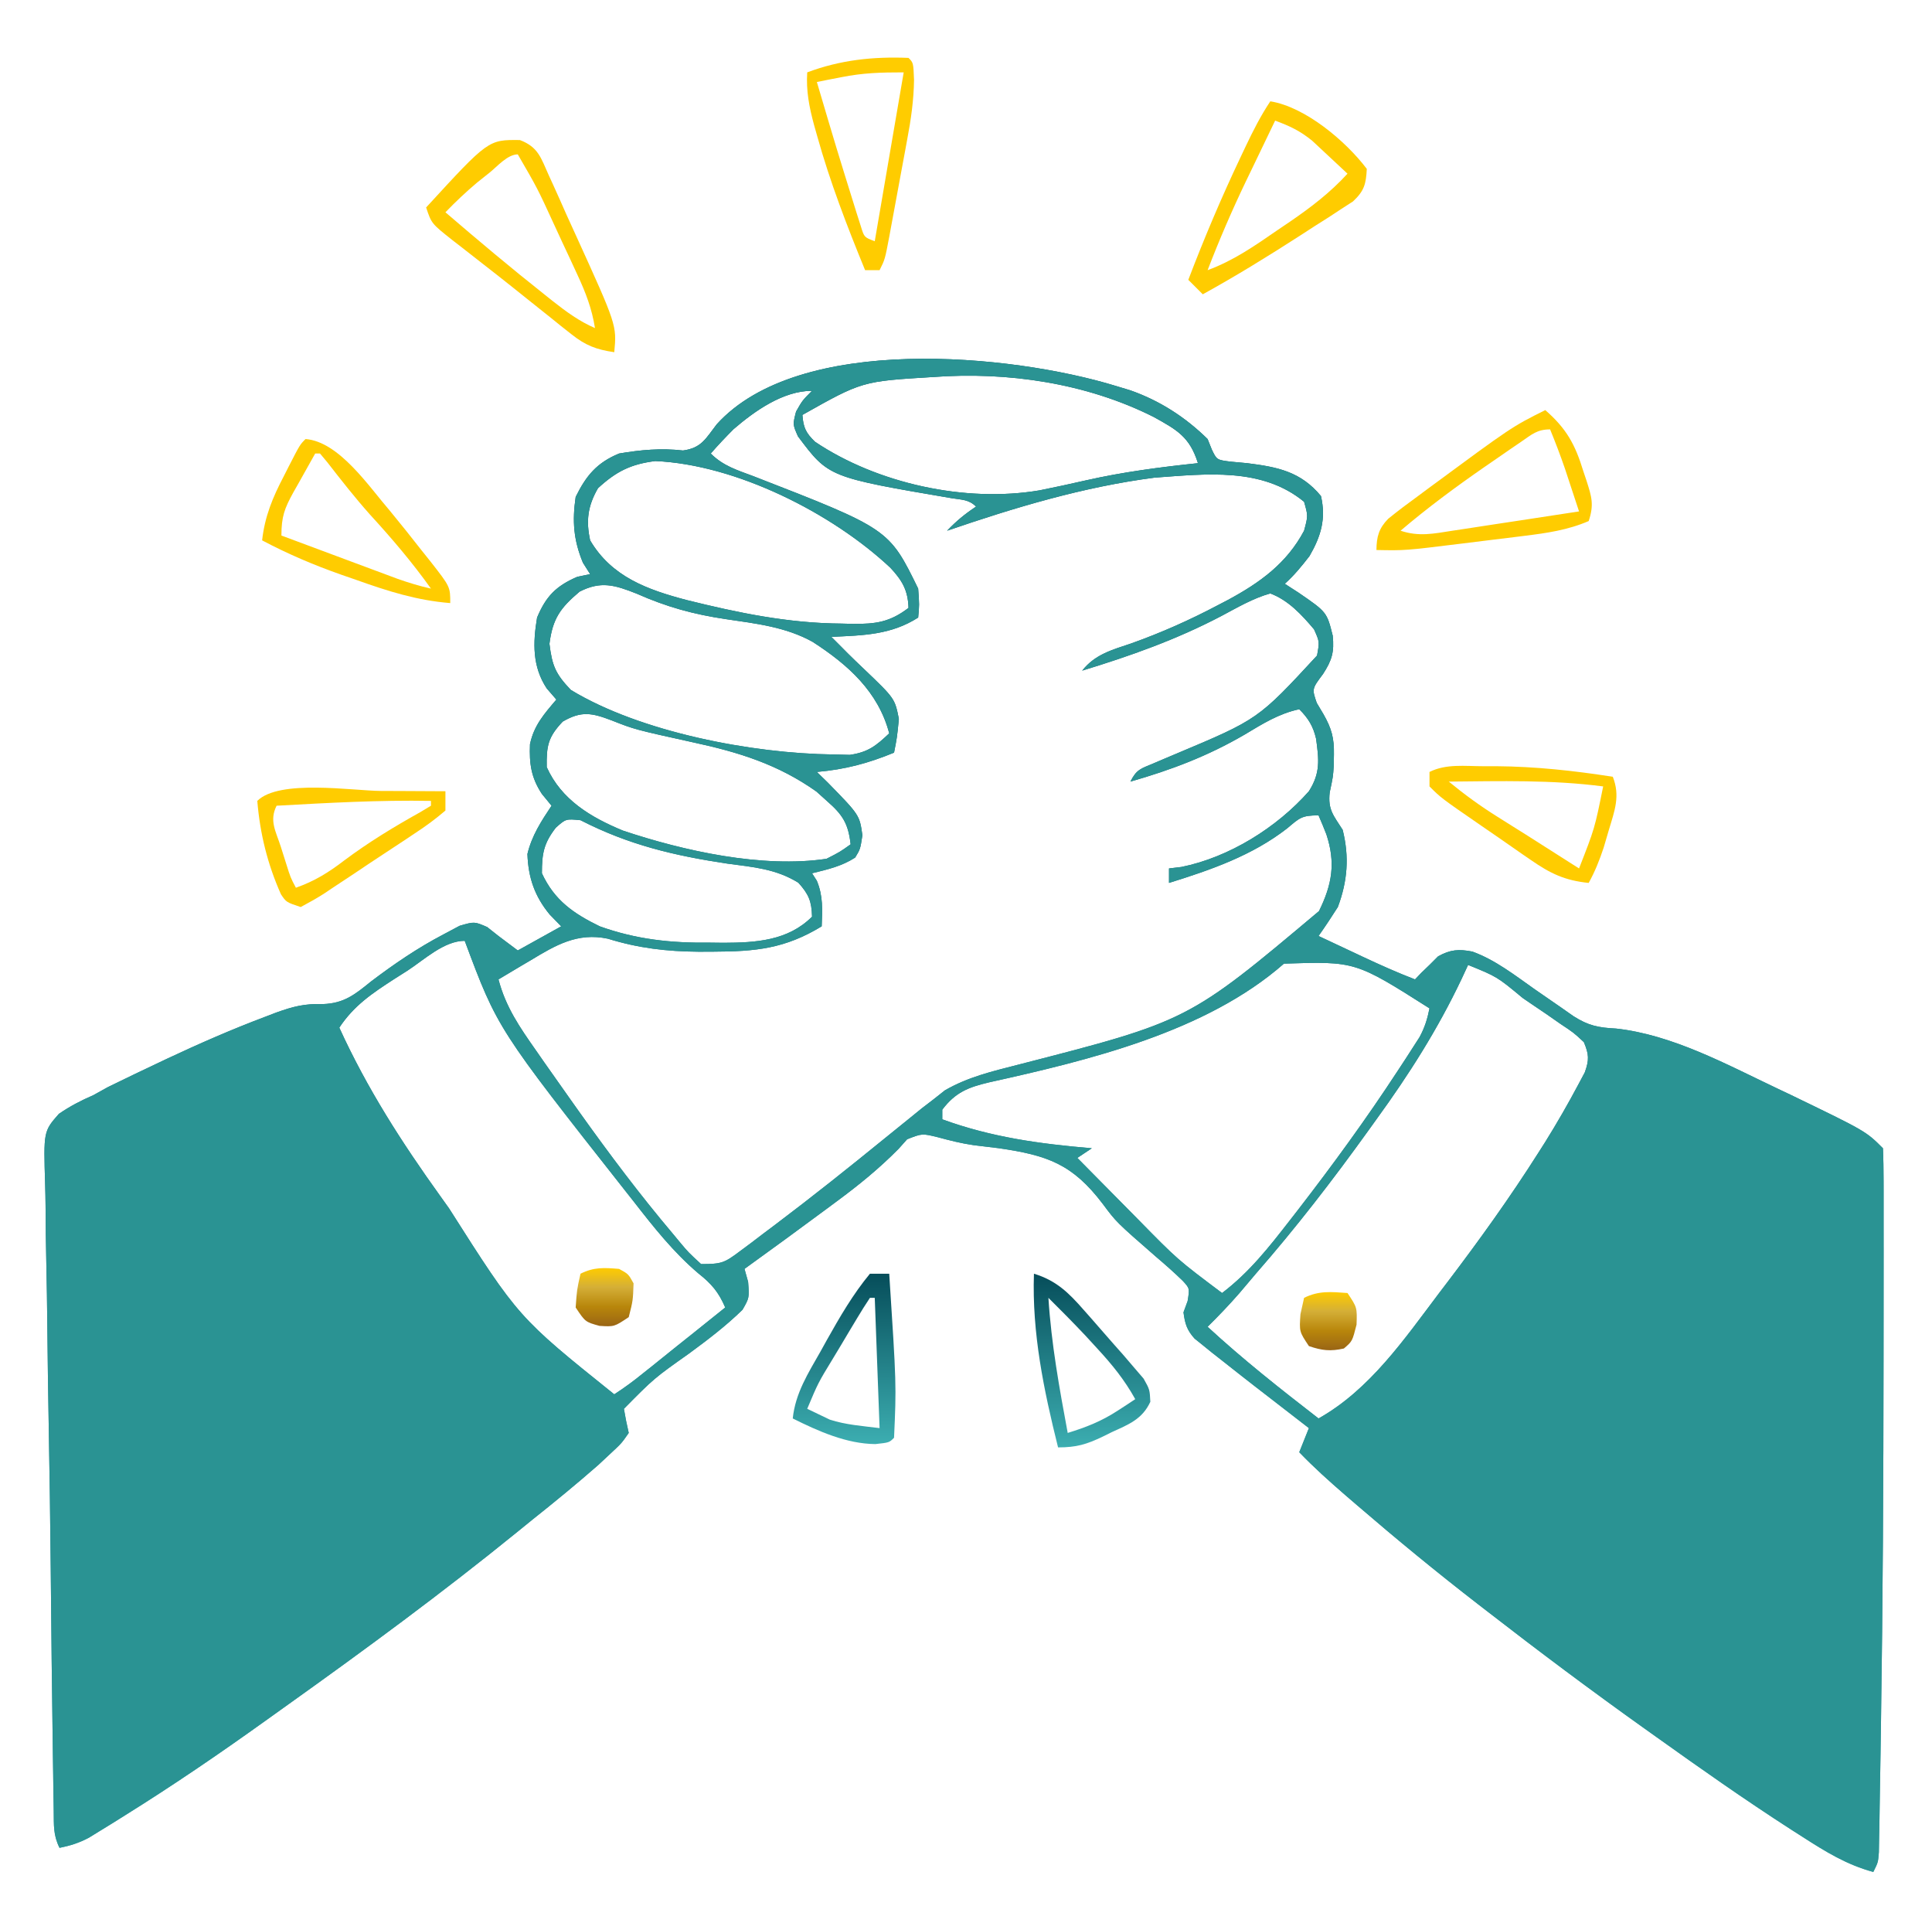 <svg width="790" height="789" viewBox="0 0 790 789" fill="none" xmlns="http://www.w3.org/2000/svg">
<path d="M456.314 157.8C458.267 158.392 460.22 158.985 462.232 159.595C474.271 163.835 484.676 170.538 493.792 179.497C494.354 180.901 494.916 182.304 495.494 183.751C497.541 188.022 497.541 188.022 503.246 188.743C505.455 188.947 507.665 189.15 509.941 189.36C522.343 190.924 531.829 192.749 540.145 202.797C542.276 212.119 540.151 219.2 535.461 227.33C532.26 231.472 529.229 235.182 525.352 238.672C527.182 239.852 529.013 241.032 530.899 242.247C542.544 250.239 542.544 250.239 544.953 259.877C545.638 266.539 544.63 269.941 541.008 275.533C536.443 281.622 536.443 281.622 538.419 287.368C539.314 288.874 540.21 290.379 541.132 291.93C544.46 297.727 545.575 301.769 545.447 308.45C545.408 310.776 545.408 310.776 545.369 313.15C545.077 317.572 545.077 317.572 543.721 323.983C542.918 331.044 545.278 333.367 549.022 339.27C551.783 350.314 551.013 360.229 547.049 370.83C544.507 374.832 541.89 378.789 539.159 382.665C543.883 384.887 548.609 387.106 553.336 389.322C554.665 389.948 555.994 390.573 557.362 391.217C564.372 394.5 571.38 397.638 578.609 400.417C579.446 399.54 580.282 398.663 581.144 397.759C582.301 396.643 583.458 395.527 584.65 394.377C586.332 392.695 586.332 392.695 588.048 390.979C593.094 388.211 596.457 387.948 602.094 389.049C611.43 392.453 619.362 398.679 627.428 404.362C631.113 406.916 634.801 409.464 638.493 412.006C640.11 413.14 641.726 414.274 643.391 415.442C649.451 419.326 653.611 420.145 660.838 420.512C683.774 423.044 705.743 435.041 726.3 444.799C728.174 445.687 730.049 446.575 731.98 447.491C762.954 462.467 762.954 462.467 769.942 469.455C770.139 473.928 770.194 478.408 770.197 482.885C770.2 484.301 770.204 485.717 770.207 487.176C770.216 491.935 770.21 496.695 770.204 501.454C770.206 504.825 770.208 508.195 770.212 511.566C770.217 520.667 770.209 529.767 770.196 538.868C770.188 544.51 770.184 550.152 770.181 555.793C770.148 605.291 769.894 654.783 769.141 704.276C769.079 708.378 769.02 712.481 768.962 716.583C768.853 724.126 768.725 731.668 768.593 739.21C768.56 741.425 768.527 743.64 768.493 745.922C768.454 747.921 768.415 749.919 768.374 751.978C768.328 754.579 768.328 754.579 768.281 757.233C767.969 761.385 767.969 761.385 765.997 765.33C755.095 762.353 746.548 757.084 737.149 751.029C735.518 749.988 733.887 748.946 732.206 747.873C713.503 735.825 695.334 723.031 677.234 710.1C675.7 709.008 674.166 707.917 672.586 706.792C650.769 691.253 629.361 675.23 608.197 658.815C606.966 657.864 605.735 656.913 604.467 655.933C587.574 642.866 571.126 629.353 554.939 615.42C552.548 613.364 552.548 613.364 550.108 611.267C543.598 605.624 537.241 599.943 531.269 593.722C532.571 590.468 533.873 587.213 535.214 583.86C534.211 583.085 533.208 582.311 532.174 581.513C527.555 577.943 522.94 574.367 518.325 570.792C515.958 568.965 515.958 568.965 513.544 567.101C508.911 563.509 504.304 559.886 499.709 556.245C498.331 555.165 496.954 554.085 495.534 552.972C494.29 551.962 493.047 550.952 491.765 549.911C490.675 549.036 489.584 548.16 488.46 547.258C485.301 543.741 484.544 541.177 483.929 536.52C484.489 534.997 485.048 533.474 485.624 531.904C486.462 526.733 486.462 526.733 483.648 523.667C480.079 520.188 476.387 516.938 472.587 513.713C456.476 499.661 456.476 499.661 450.967 492.254C438.562 475.894 428.333 472.328 408.38 469.427C404.977 468.987 401.571 468.575 398.162 468.19C393.137 467.474 388.435 466.278 383.54 464.955C377.067 463.367 377.067 463.367 370.934 465.772C369.777 467.069 368.62 468.365 367.428 469.701C359.496 477.731 351.217 484.469 342.156 491.152C340.799 492.16 339.442 493.168 338.045 494.206C326.896 502.469 315.691 510.657 304.432 518.767C304.92 520.517 305.408 522.266 305.911 524.068C306.404 530.602 306.404 530.602 303.623 535.472C296.841 542.1 289.5 547.67 281.871 553.286C267.442 563.495 267.442 563.495 255.119 575.97C255.667 579.277 256.323 582.569 257.092 585.832C254.164 590.055 254.164 590.055 249.695 594.215C248.042 595.759 246.389 597.302 244.687 598.892C235.866 606.632 226.826 614.035 217.642 621.337C215.449 623.115 213.258 624.895 211.069 626.677C180.789 651.24 149.372 674.364 117.635 697.002C114.549 699.203 111.466 701.409 108.387 703.619C89.599 717.082 70.585 730.05 50.965 742.276C49.209 743.376 47.452 744.476 45.643 745.609C44.002 746.617 42.362 747.625 40.672 748.664C39.228 749.552 37.785 750.44 36.299 751.355C32.3 753.456 28.75 754.584 24.337 755.467C21.73 750.254 22.046 746.257 21.959 740.416C21.9 736.87 21.9 736.87 21.84 733.251C21.807 730.614 21.773 727.977 21.74 725.34C21.698 722.57 21.656 719.8 21.613 717.029C21.232 691.599 20.976 666.166 20.733 640.735C20.545 621.474 20.28 602.218 19.922 582.96C19.669 569.114 19.48 555.267 19.339 541.419C19.251 533.098 19.132 524.78 18.939 516.46C18.759 508.616 18.662 500.774 18.629 492.927C18.603 490.045 18.545 487.163 18.455 484.282C17.797 462.556 17.797 462.556 24.073 455.388C28.639 452.259 33.071 449.951 38.144 447.757C40.107 446.669 42.069 445.581 44.092 444.46C46.693 443.197 46.693 443.197 49.347 441.909C51.325 440.949 53.302 439.988 55.339 438.999C57.395 438.024 59.45 437.05 61.568 436.046C63.717 435.023 65.867 434 68.081 432.946C81.35 426.724 94.697 420.867 108.414 415.704C110.634 414.854 110.634 414.854 112.898 413.986C119.851 411.487 124.552 410.268 132.061 410.503C140.732 410.213 145.21 406.525 151.686 401.28C161.185 394.087 170.71 387.585 181.274 382.048C183.473 380.876 185.673 379.704 187.939 378.496C193.972 376.747 193.972 376.747 199.203 379.005C200.732 380.213 202.26 381.42 203.834 382.665C206.438 384.618 209.042 386.57 211.724 388.582C217.582 385.328 223.441 382.073 229.477 378.72C227.931 377.133 226.385 375.547 224.792 373.912C218.619 366.434 216.006 358.822 215.669 349.132C217.456 341.655 221.284 335.779 225.532 329.407C224.23 327.821 222.928 326.234 221.587 324.599C217.164 317.879 216.399 312.236 216.709 304.273C218.319 296.583 222.465 291.934 227.504 286.012C225.551 283.754 225.551 283.754 223.559 281.451C217.632 272.486 217.892 262.813 219.614 252.48C223.251 243.783 227.371 239.586 236.011 235.837C237.76 235.471 239.509 235.105 241.312 234.727C240.335 233.181 239.359 231.635 238.353 230.043C234.525 220.791 233.948 213.052 235.394 203.167C239.692 194.413 244.101 189.151 253.147 185.415C261.958 183.909 270.389 183.156 279.282 184.182C286.861 183.149 288.542 179.335 293.067 173.48C326.676 136.293 413.455 144.679 456.314 157.8ZM381.468 154.141C352.539 155.881 352.539 155.881 328.102 169.635C328.477 174.81 329.514 176.981 333.249 180.607C358.678 197.683 394.732 205.622 425.098 200.467C431.41 199.215 437.687 197.836 443.961 196.407C459.157 192.967 474.365 190.983 489.847 189.36C486.475 178.589 481.27 175.74 471.724 170.452C444.226 156.626 412.037 151.861 381.468 154.141ZM244.517 199.592C240.342 206.819 239.555 212.879 241.312 220.92C250.086 235.835 264.747 241.112 280.908 245.353C301.98 250.578 322.349 254.801 344.128 254.945C345.677 254.986 347.225 255.027 348.821 255.069C358.086 255.131 363.853 254.368 371.497 248.535C371.277 241.289 368.878 237.282 364.1 232.138C340.255 209.754 301.029 189.946 267.94 188.497C257.901 189.752 251.923 192.771 244.517 199.592ZM299.94 175.468C296.72 178.7 293.612 181.968 290.624 185.415C295.707 190.498 301.41 192.193 308.007 194.661C363.491 216.225 363.491 216.225 375.442 240.645C375.935 247.302 375.935 247.302 375.442 252.48C364.273 259.615 352.951 259.759 339.937 260.37C341.279 261.712 342.622 263.055 344.005 264.438C344.895 265.336 345.785 266.233 346.702 267.158C348.901 269.341 351.134 271.49 353.39 273.615C365.883 285.559 365.883 285.559 367.552 293.902C366.812 301.422 366.812 301.422 365.579 307.71C354.827 312.126 345.594 314.566 334.019 315.6C335.484 317.024 336.948 318.448 338.457 319.915C351.479 333.232 351.479 333.232 352.635 341.489C351.772 347.16 351.772 347.16 349.676 350.612C344.16 354.171 338.378 355.469 332.047 357.022C333.023 358.548 333.023 358.548 334.019 360.104C336.623 366.451 336.253 371.929 335.992 378.72C320.963 387.855 309.046 389.015 291.61 389.075C289.674 389.083 287.738 389.091 285.743 389.099C272.582 388.994 261.136 387.665 248.524 383.767C236.074 381.149 227.195 386.43 216.902 392.651C215.638 393.394 214.375 394.138 213.073 394.904C209.983 396.726 206.907 398.569 203.834 400.417C206.773 411.687 212.524 419.993 219.121 429.388C220.255 431.02 221.389 432.652 222.558 434.333C226.155 439.483 229.782 444.61 233.422 449.73C234.575 451.355 235.728 452.98 236.916 454.654C249.065 471.684 261.581 488.364 275.091 504.343C276.141 505.61 277.191 506.877 278.273 508.182C281.534 512.055 281.534 512.055 286.679 516.795C295.066 516.795 296.188 516.323 302.498 511.586C304.769 509.899 304.769 509.899 307.087 508.178C309.495 506.341 309.495 506.341 311.952 504.467C313.615 503.219 315.277 501.972 316.99 500.686C332.123 489.273 346.937 477.476 361.634 465.51C365.288 462.546 368.944 459.587 372.606 456.634C374.033 455.474 375.459 454.315 376.929 453.12C378.391 452.001 379.853 450.883 381.359 449.73C383.017 448.42 384.675 447.111 386.383 445.762C395.88 440.293 405.682 438.011 416.248 435.306C485.913 417.41 485.913 417.41 539.344 372.486C544.713 361.586 546.205 352.77 542.364 341.119C541.34 338.513 540.287 335.916 539.159 333.352C532.242 333.352 531.438 334.363 526.338 338.653C512.023 349.79 495.17 355.623 478.012 360.967C478.012 359.015 478.012 357.062 478.012 355.05C480.525 354.749 480.525 354.749 483.089 354.441C502.601 350.503 522.099 338.352 535.214 323.49C539.979 316.007 539.309 310.571 538.157 302.047C536.972 296.918 534.985 293.673 531.269 289.957C522.851 291.753 516.266 295.941 508.955 300.313C493.913 309.088 478.962 314.761 462.232 319.545C464.713 314.581 466.428 314.287 471.47 312.179C472.965 311.54 474.461 310.902 476.002 310.244C477.601 309.571 479.2 308.897 480.847 308.203C514.449 294.084 514.449 294.084 538.543 268.013C539.583 262.343 539.583 262.343 537.31 257.288C532.268 251.33 526.855 245.419 519.434 242.617C512.243 244.628 505.869 248.444 499.281 251.921C480.977 261.518 462.24 268.148 442.507 274.177C447.769 267.512 454.728 265.692 462.478 263.082C474.796 258.696 486.422 253.533 497.983 247.425C500.047 246.349 500.047 246.349 502.153 245.251C515.148 238.24 526.153 230.334 533.242 216.975C534.887 210.886 534.887 210.886 533.242 205.14C515.997 190.961 493.233 193.764 472.094 195.277C443.048 199.037 414.904 207.494 387.277 216.975C391.089 212.981 394.44 210.227 399.112 207.112C396.196 204.197 393.337 204.348 389.288 203.707C338.817 195.111 338.817 195.111 326.299 178.403C324.157 173.58 324.157 173.58 325.513 168.279C328.102 163.717 328.102 163.717 332.047 159.772C320.246 159.772 308.695 167.944 299.94 175.468ZM236.997 241.878C229.117 248.531 225.98 252.903 224.669 263.205C225.768 272.156 227.139 275.499 233.422 282.067C261.881 299.377 307.704 308.072 340.676 308.45C344.056 308.533 344.056 308.533 347.503 308.619C354.959 307.533 358.207 304.936 363.607 299.82C359.15 282.802 346.732 271.723 332.301 262.419C321.28 256.283 309.087 254.941 296.766 253.116C283.599 251.163 272.567 248.134 260.359 242.717C251.416 239.18 245.741 237.42 236.997 241.878ZM230.093 295.012C224.095 301.335 223.41 304.964 223.559 313.627C229.565 327.005 241.599 334.157 254.742 339.586C279.569 347.904 311.781 355.021 337.964 351.105C343.469 348.298 343.469 348.298 347.827 345.187C346.861 336.634 344.534 333.054 338.087 327.435C336.686 326.174 335.285 324.912 333.842 323.613C318.197 312.525 302.066 307.518 283.474 303.518C259.486 298.223 259.486 298.223 250.142 294.534C242.006 291.445 237.75 290.56 230.093 295.012ZM227.258 338.407C222.322 344.823 221.587 348.951 221.587 357.022C226.69 368.116 234.61 373.538 245.257 378.72C260.172 384.056 274.256 385.566 290.008 385.377C291.941 385.4 293.875 385.423 295.867 385.446C309.082 385.393 322.196 384.626 332.047 374.775C331.88 368.452 330.695 365.602 326.453 360.89C317.272 355.201 307.989 354.499 297.405 353.077C275.655 349.815 257.057 345.423 237.367 335.325C231.377 334.741 231.377 334.741 227.258 338.407ZM166.603 396.842C164.806 397.983 163.008 399.123 161.156 400.298C152.24 406.074 144.697 411.108 138.742 420.142C150.098 445.016 164.229 467.005 180.164 489.18C181.311 490.787 182.457 492.394 183.638 494.049C211.991 538.617 211.991 538.617 251.174 570.052C255.437 567.284 259.215 564.5 263.132 561.299C264.259 560.405 265.386 559.51 266.547 558.588C269.985 555.852 273.401 553.091 276.817 550.327C279.822 547.936 279.822 547.936 282.888 545.496C287.453 541.864 292.004 538.214 296.542 534.547C293.829 528.236 290.933 524.853 285.57 520.617C275.323 511.894 267.299 501.734 259.064 491.152C258.105 489.936 257.146 488.72 256.157 487.466C203.438 420.556 203.438 420.556 190.027 384.637C181.572 384.637 173.499 392.36 166.603 396.842ZM525.013 393.968C493.091 422.003 444.995 433.503 404.506 442.489C395.977 444.496 390.651 446.569 385.304 453.675C385.304 454.977 385.304 456.279 385.304 457.62C405.57 464.996 425.083 467.632 446.452 469.455C444.499 470.757 442.546 472.059 440.534 473.4C446.729 479.693 452.938 485.973 459.159 492.241C461.268 494.371 463.375 496.504 465.477 498.64C481.474 514.946 481.474 514.946 499.709 528.63C510.818 520.174 518.81 510.004 527.324 499.042C528.409 497.647 529.494 496.251 530.612 494.813C544.924 476.299 558.65 457.484 571.459 437.895C572.55 436.233 573.642 434.572 574.766 432.86C575.765 431.308 576.764 429.755 577.792 428.156C578.668 426.795 579.544 425.435 580.446 424.033C582.574 420.106 583.654 416.617 584.527 412.252C554.212 393.011 554.212 393.011 525.013 393.968ZM600.307 394.5C598.976 397.368 598.976 397.368 597.618 400.294C587.835 420.879 576.203 439.207 562.829 457.62C561.734 459.145 560.639 460.67 559.51 462.241C544.968 482.473 529.917 501.985 513.517 520.74C511.254 523.409 508.993 526.079 506.736 528.753C502.571 533.528 498.295 537.991 493.792 542.437C508.256 555.792 523.603 567.877 539.159 579.915C560.164 568.095 574.194 547.533 588.472 528.63C589.554 527.209 590.635 525.789 591.75 524.326C604.853 507.081 617.425 489.597 629.031 471.304C630.44 469.089 630.44 469.089 631.878 466.83C636.691 459.104 641.209 451.241 645.482 443.204C646.323 441.624 647.164 440.043 648.031 438.415C649.865 433.257 649.737 431.066 647.647 426.06C643.48 422.187 643.48 422.187 638.154 418.663C636.214 417.31 634.274 415.958 632.275 414.564C630.187 413.15 628.1 411.736 625.949 410.28C624.857 409.534 623.764 408.787 622.639 408.018C612.138 399.304 612.138 399.304 600.307 394.5Z" fill="url(#paint0_linear_9228_129)"/>
<path d="M456.314 157.8C458.267 158.392 460.22 158.985 462.232 159.595C474.271 163.835 484.676 170.538 493.792 179.497C494.354 180.901 494.916 182.304 495.494 183.751C497.541 188.022 497.541 188.022 503.246 188.743C505.455 188.947 507.665 189.15 509.941 189.36C522.343 190.924 531.829 192.749 540.145 202.797C542.276 212.119 540.151 219.2 535.461 227.33C532.26 231.472 529.229 235.182 525.352 238.672C527.182 239.852 529.013 241.032 530.899 242.247C542.544 250.239 542.544 250.239 544.953 259.877C545.638 266.539 544.63 269.941 541.008 275.533C536.443 281.622 536.443 281.622 538.419 287.368C539.314 288.874 540.21 290.379 541.132 291.93C544.46 297.727 545.575 301.769 545.447 308.45C545.408 310.776 545.408 310.776 545.369 313.15C545.077 317.572 545.077 317.572 543.721 323.983C542.918 331.044 545.278 333.367 549.022 339.27C551.783 350.314 551.013 360.229 547.049 370.83C544.507 374.832 541.89 378.789 539.159 382.665C543.883 384.887 548.609 387.106 553.336 389.322C554.665 389.948 555.994 390.573 557.362 391.217C564.372 394.5 571.38 397.638 578.609 400.417C579.446 399.54 580.282 398.663 581.144 397.759C582.301 396.643 583.458 395.527 584.65 394.377C586.332 392.695 586.332 392.695 588.048 390.979C593.094 388.211 596.457 387.948 602.094 389.049C611.43 392.453 619.362 398.679 627.428 404.362C631.113 406.916 634.801 409.464 638.493 412.006C640.11 413.14 641.726 414.274 643.391 415.442C649.451 419.326 653.611 420.145 660.838 420.512C683.774 423.044 705.743 435.041 726.3 444.799C728.174 445.687 730.049 446.575 731.98 447.491C762.954 462.467 762.954 462.467 769.942 469.455C770.139 473.928 770.194 478.408 770.197 482.885C770.2 484.301 770.204 485.717 770.207 487.176C770.216 491.935 770.21 496.695 770.204 501.454C770.206 504.825 770.208 508.195 770.212 511.566C770.217 520.667 770.209 529.767 770.196 538.868C770.188 544.51 770.184 550.152 770.181 555.793C770.148 605.291 769.894 654.783 769.141 704.276C769.079 708.378 769.02 712.481 768.962 716.583C768.853 724.126 768.725 731.668 768.593 739.21C768.56 741.425 768.527 743.64 768.493 745.922C768.454 747.921 768.415 749.919 768.374 751.978C768.328 754.579 768.328 754.579 768.281 757.233C767.969 761.385 767.969 761.385 765.997 765.33C755.095 762.353 746.548 757.084 737.149 751.029C735.518 749.988 733.887 748.946 732.206 747.873C713.503 735.825 695.334 723.031 677.234 710.1C675.7 709.008 674.166 707.917 672.586 706.792C650.769 691.253 629.361 675.23 608.197 658.815C606.966 657.864 605.735 656.913 604.467 655.933C587.574 642.866 571.126 629.353 554.939 615.42C552.548 613.364 552.548 613.364 550.108 611.267C543.598 605.624 537.241 599.943 531.269 593.722C532.571 590.468 533.873 587.213 535.214 583.86C534.211 583.085 533.208 582.311 532.174 581.513C527.555 577.943 522.94 574.367 518.325 570.792C515.958 568.965 515.958 568.965 513.544 567.101C508.911 563.509 504.304 559.886 499.709 556.245C498.331 555.165 496.954 554.085 495.534 552.972C494.29 551.962 493.047 550.952 491.765 549.911C490.675 549.036 489.584 548.16 488.46 547.258C485.301 543.741 484.544 541.177 483.929 536.52C484.489 534.997 485.048 533.474 485.624 531.904C486.462 526.733 486.462 526.733 483.648 523.667C480.079 520.188 476.387 516.938 472.587 513.713C456.476 499.661 456.476 499.661 450.967 492.254C438.562 475.894 428.333 472.328 408.38 469.427C404.977 468.987 401.571 468.575 398.162 468.19C393.137 467.474 388.435 466.278 383.54 464.955C377.067 463.367 377.067 463.367 370.934 465.772C369.777 467.069 368.62 468.365 367.428 469.701C359.496 477.731 351.217 484.469 342.156 491.152C340.799 492.16 339.442 493.168 338.045 494.206C326.896 502.469 315.691 510.657 304.432 518.767C304.92 520.517 305.408 522.266 305.911 524.068C306.404 530.602 306.404 530.602 303.623 535.472C296.841 542.1 289.5 547.67 281.871 553.286C267.442 563.495 267.442 563.495 255.119 575.97C255.667 579.277 256.323 582.569 257.092 585.832C254.164 590.055 254.164 590.055 249.695 594.215C248.042 595.759 246.389 597.302 244.687 598.892C235.866 606.632 226.826 614.035 217.642 621.337C215.449 623.115 213.258 624.895 211.069 626.677C180.789 651.24 149.372 674.364 117.635 697.002C114.549 699.203 111.466 701.409 108.387 703.619C89.599 717.082 70.585 730.05 50.965 742.276C49.209 743.376 47.452 744.476 45.643 745.609C44.002 746.617 42.362 747.625 40.672 748.664C39.228 749.552 37.785 750.44 36.299 751.355C32.3 753.456 28.75 754.584 24.337 755.467C21.73 750.254 22.046 746.257 21.959 740.416C21.9 736.87 21.9 736.87 21.84 733.251C21.807 730.614 21.773 727.977 21.74 725.34C21.698 722.57 21.656 719.8 21.613 717.029C21.232 691.599 20.976 666.166 20.733 640.735C20.545 621.474 20.28 602.218 19.922 582.96C19.669 569.114 19.48 555.267 19.339 541.419C19.251 533.098 19.132 524.78 18.939 516.46C18.759 508.616 18.662 500.774 18.629 492.927C18.603 490.045 18.545 487.163 18.455 484.282C17.797 462.556 17.797 462.556 24.073 455.388C28.639 452.259 33.071 449.951 38.144 447.757C40.107 446.669 42.069 445.581 44.092 444.46C46.693 443.197 46.693 443.197 49.347 441.909C51.325 440.949 53.302 439.988 55.339 438.999C57.395 438.024 59.45 437.05 61.568 436.046C63.717 435.023 65.867 434 68.081 432.946C81.35 426.724 94.697 420.867 108.414 415.704C110.634 414.854 110.634 414.854 112.898 413.986C119.851 411.487 124.552 410.268 132.061 410.503C140.732 410.213 145.21 406.525 151.686 401.28C161.185 394.087 170.71 387.585 181.274 382.048C183.473 380.876 185.673 379.704 187.939 378.496C193.972 376.747 193.972 376.747 199.203 379.005C200.732 380.213 202.26 381.42 203.834 382.665C206.438 384.618 209.042 386.57 211.724 388.582C217.582 385.328 223.441 382.073 229.477 378.72C227.931 377.133 226.385 375.547 224.792 373.912C218.619 366.434 216.006 358.822 215.669 349.132C217.456 341.655 221.284 335.779 225.532 329.407C224.23 327.821 222.928 326.234 221.587 324.599C217.164 317.879 216.399 312.236 216.709 304.273C218.319 296.583 222.465 291.934 227.504 286.012C225.551 283.754 225.551 283.754 223.559 281.451C217.632 272.486 217.892 262.813 219.614 252.48C223.251 243.783 227.371 239.586 236.011 235.837C237.76 235.471 239.509 235.105 241.312 234.727C240.335 233.181 239.359 231.635 238.353 230.043C234.525 220.791 233.948 213.052 235.394 203.167C239.692 194.413 244.101 189.151 253.147 185.415C261.958 183.909 270.389 183.156 279.282 184.182C286.861 183.149 288.542 179.335 293.067 173.48C326.676 136.293 413.455 144.679 456.314 157.8ZM381.468 154.141C352.539 155.881 352.539 155.881 328.102 169.635C328.477 174.81 329.514 176.981 333.249 180.607C358.678 197.683 394.732 205.622 425.098 200.467C431.41 199.215 437.687 197.836 443.961 196.407C459.157 192.967 474.365 190.983 489.847 189.36C486.475 178.589 481.27 175.74 471.724 170.452C444.226 156.626 412.037 151.861 381.468 154.141ZM244.517 199.592C240.342 206.819 239.555 212.879 241.312 220.92C250.086 235.835 264.747 241.112 280.908 245.353C301.98 250.578 322.349 254.801 344.128 254.945C345.677 254.986 347.225 255.027 348.821 255.069C358.086 255.131 363.853 254.368 371.497 248.535C371.277 241.289 368.878 237.282 364.1 232.138C340.255 209.754 301.029 189.946 267.94 188.497C257.901 189.752 251.923 192.771 244.517 199.592ZM299.94 175.468C296.72 178.7 293.612 181.968 290.624 185.415C295.707 190.498 301.41 192.193 308.007 194.661C363.491 216.225 363.491 216.225 375.442 240.645C375.935 247.302 375.935 247.302 375.442 252.48C364.273 259.615 352.951 259.759 339.937 260.37C341.279 261.712 342.622 263.055 344.005 264.438C344.895 265.336 345.785 266.233 346.702 267.158C348.901 269.341 351.134 271.49 353.39 273.615C365.883 285.559 365.883 285.559 367.552 293.902C366.812 301.422 366.812 301.422 365.579 307.71C354.827 312.126 345.594 314.566 334.019 315.6C335.484 317.024 336.948 318.448 338.457 319.915C351.479 333.232 351.479 333.232 352.635 341.489C351.772 347.16 351.772 347.16 349.676 350.612C344.16 354.171 338.378 355.469 332.047 357.022C333.023 358.548 333.023 358.548 334.019 360.104C336.623 366.451 336.253 371.929 335.992 378.72C320.963 387.855 309.046 389.015 291.61 389.075C289.674 389.083 287.738 389.091 285.743 389.099C272.582 388.994 261.136 387.665 248.524 383.767C236.074 381.149 227.195 386.43 216.902 392.651C215.638 393.394 214.375 394.138 213.073 394.904C209.983 396.726 206.907 398.569 203.834 400.417C206.773 411.687 212.524 419.993 219.121 429.388C220.255 431.02 221.389 432.652 222.558 434.333C226.155 439.483 229.782 444.61 233.422 449.73C234.575 451.355 235.728 452.98 236.916 454.654C249.065 471.684 261.581 488.364 275.091 504.343C276.141 505.61 277.191 506.877 278.273 508.182C281.534 512.055 281.534 512.055 286.679 516.795C295.066 516.795 296.188 516.323 302.498 511.586C304.769 509.899 304.769 509.899 307.087 508.178C309.495 506.341 309.495 506.341 311.952 504.467C313.615 503.219 315.277 501.972 316.99 500.686C332.123 489.273 346.937 477.476 361.634 465.51C365.288 462.546 368.944 459.587 372.606 456.634C374.033 455.474 375.459 454.315 376.929 453.12C378.391 452.001 379.853 450.883 381.359 449.73C383.017 448.42 384.675 447.111 386.383 445.762C395.88 440.293 405.682 438.011 416.248 435.306C485.913 417.41 485.913 417.41 539.344 372.486C544.713 361.586 546.205 352.77 542.364 341.119C541.34 338.513 540.287 335.916 539.159 333.352C532.242 333.352 531.438 334.363 526.338 338.653C512.023 349.79 495.17 355.623 478.012 360.967C478.012 359.015 478.012 357.062 478.012 355.05C480.525 354.749 480.525 354.749 483.089 354.441C502.601 350.503 522.099 338.352 535.214 323.49C539.979 316.007 539.309 310.571 538.157 302.047C536.972 296.918 534.985 293.673 531.269 289.957C522.851 291.753 516.266 295.941 508.955 300.313C493.913 309.088 478.962 314.761 462.232 319.545C464.713 314.581 466.428 314.287 471.47 312.179C472.965 311.54 474.461 310.902 476.002 310.244C477.601 309.571 479.2 308.897 480.847 308.203C514.449 294.084 514.449 294.084 538.543 268.013C539.583 262.343 539.583 262.343 537.31 257.288C532.268 251.33 526.855 245.419 519.434 242.617C512.243 244.628 505.869 248.444 499.281 251.921C480.977 261.518 462.24 268.148 442.507 274.177C447.769 267.512 454.728 265.692 462.478 263.082C474.796 258.696 486.422 253.533 497.983 247.425C500.047 246.349 500.047 246.349 502.153 245.251C515.148 238.24 526.153 230.334 533.242 216.975C534.887 210.886 534.887 210.886 533.242 205.14C515.997 190.961 493.233 193.764 472.094 195.277C443.048 199.037 414.904 207.494 387.277 216.975C391.089 212.981 394.44 210.227 399.112 207.112C396.196 204.197 393.337 204.348 389.288 203.707C338.817 195.111 338.817 195.111 326.299 178.403C324.157 173.58 324.157 173.58 325.513 168.279C328.102 163.717 328.102 163.717 332.047 159.772C320.246 159.772 308.695 167.944 299.94 175.468ZM236.997 241.878C229.117 248.531 225.98 252.903 224.669 263.205C225.768 272.156 227.139 275.499 233.422 282.067C261.881 299.377 307.704 308.072 340.676 308.45C344.056 308.533 344.056 308.533 347.503 308.619C354.959 307.533 358.207 304.936 363.607 299.82C359.15 282.802 346.732 271.723 332.301 262.419C321.28 256.283 309.087 254.941 296.766 253.116C283.599 251.163 272.567 248.134 260.359 242.717C251.416 239.18 245.741 237.42 236.997 241.878ZM230.093 295.012C224.095 301.335 223.41 304.964 223.559 313.627C229.565 327.005 241.599 334.157 254.742 339.586C279.569 347.904 311.781 355.021 337.964 351.105C343.469 348.298 343.469 348.298 347.827 345.187C346.861 336.634 344.534 333.054 338.087 327.435C336.686 326.174 335.285 324.912 333.842 323.613C318.197 312.525 302.066 307.518 283.474 303.518C259.486 298.223 259.486 298.223 250.142 294.534C242.006 291.445 237.75 290.56 230.093 295.012ZM227.258 338.407C222.322 344.823 221.587 348.951 221.587 357.022C226.69 368.116 234.61 373.538 245.257 378.72C260.172 384.056 274.256 385.566 290.008 385.377C291.941 385.4 293.875 385.423 295.867 385.446C309.082 385.393 322.196 384.626 332.047 374.775C331.88 368.452 330.695 365.602 326.453 360.89C317.272 355.201 307.989 354.499 297.405 353.077C275.655 349.815 257.057 345.423 237.367 335.325C231.377 334.741 231.377 334.741 227.258 338.407ZM166.603 396.842C164.806 397.983 163.008 399.123 161.156 400.298C152.24 406.074 144.697 411.108 138.742 420.142C150.098 445.016 164.229 467.005 180.164 489.18C181.311 490.787 182.457 492.394 183.638 494.049C211.991 538.617 211.991 538.617 251.174 570.052C255.437 567.284 259.215 564.5 263.132 561.299C264.259 560.405 265.386 559.51 266.547 558.588C269.985 555.852 273.401 553.091 276.817 550.327C279.822 547.936 279.822 547.936 282.888 545.496C287.453 541.864 292.004 538.214 296.542 534.547C293.829 528.236 290.933 524.853 285.57 520.617C275.323 511.894 267.299 501.734 259.064 491.152C258.105 489.936 257.146 488.72 256.157 487.466C203.438 420.556 203.438 420.556 190.027 384.637C181.572 384.637 173.499 392.36 166.603 396.842ZM525.013 393.968C493.091 422.003 444.995 433.503 404.506 442.489C395.977 444.496 390.651 446.569 385.304 453.675C385.304 454.977 385.304 456.279 385.304 457.62C405.57 464.996 425.083 467.632 446.452 469.455C444.499 470.757 442.546 472.059 440.534 473.4C446.729 479.693 452.938 485.973 459.159 492.241C461.268 494.371 463.375 496.504 465.477 498.64C481.474 514.946 481.474 514.946 499.709 528.63C510.818 520.174 518.81 510.004 527.324 499.042C528.409 497.647 529.494 496.251 530.612 494.813C544.924 476.299 558.65 457.484 571.459 437.895C572.55 436.233 573.642 434.572 574.766 432.86C575.765 431.308 576.764 429.755 577.792 428.156C578.668 426.795 579.544 425.435 580.446 424.033C582.574 420.106 583.654 416.617 584.527 412.252C554.212 393.011 554.212 393.011 525.013 393.968ZM600.307 394.5C598.976 397.368 598.976 397.368 597.618 400.294C587.835 420.879 576.203 439.207 562.829 457.62C561.734 459.145 560.639 460.67 559.51 462.241C544.968 482.473 529.917 501.985 513.517 520.74C511.254 523.409 508.993 526.079 506.736 528.753C502.571 533.528 498.295 537.991 493.792 542.437C508.256 555.792 523.603 567.877 539.159 579.915C560.164 568.095 574.194 547.533 588.472 528.63C589.554 527.209 590.635 525.789 591.75 524.326C604.853 507.081 617.425 489.597 629.031 471.304C630.44 469.089 630.44 469.089 631.878 466.83C636.691 459.104 641.209 451.241 645.482 443.204C646.323 441.624 647.164 440.043 648.031 438.415C649.865 433.257 649.737 431.066 647.647 426.06C643.48 422.187 643.48 422.187 638.154 418.663C636.214 417.31 634.274 415.958 632.275 414.564C630.187 413.15 628.1 411.736 625.949 410.28C624.857 409.534 623.764 408.787 622.639 408.018C612.138 399.304 612.138 399.304 600.307 394.5Z" fill="#2A9393"/>
<path d="M212.586 57.256C220.121 60.115 221.178 64.525 224.438 71.757C225.023 73.031 225.608 74.304 226.211 75.616C228.074 79.695 229.885 83.796 231.696 87.9C232.928 90.609 234.164 93.318 235.403 96.025C252.208 132.967 252.208 132.967 251.175 143.992C243.842 142.924 239.402 141.233 233.623 136.619C232.202 135.499 230.782 134.38 229.319 133.227C227.825 132.02 226.332 130.812 224.793 129.569C223.244 128.337 221.696 127.106 220.101 125.837C216.903 123.291 213.712 120.738 210.526 118.179C206.035 114.587 201.511 111.044 196.97 107.517C194.285 105.416 191.601 103.315 188.918 101.214C187.662 100.243 186.406 99.272 185.112 98.272C176.444 91.409 176.444 91.409 174.247 84.817C199.679 57.112 199.679 57.112 212.586 57.256ZM200.26 70.517C198.538 71.89 196.817 73.263 195.043 74.678C190.482 78.517 186.278 82.505 182.137 86.79C195.472 98.242 208.909 109.541 222.697 120.446C223.846 121.362 224.996 122.278 226.181 123.222C231.647 127.514 236.887 131.361 243.285 134.13C242.031 126.211 239.519 119.694 236.15 112.432C235.115 110.195 234.08 107.957 233.014 105.652C231.928 103.333 230.842 101.014 229.724 98.625C228.653 96.306 227.583 93.987 226.48 91.598C219.774 77 219.774 77 211.725 63.12C207.532 63.12 203.306 68.073 200.26 70.517Z" fill="#FFCC00"/>
<path d="M519.435 41.422C533.718 43.708 550.247 57.623 558.885 69.037C558.569 75.264 557.846 78.022 553.262 82.335C551.687 83.353 550.113 84.37 548.491 85.418C546.747 86.564 545.003 87.709 543.206 88.889C541.342 90.067 539.478 91.246 537.557 92.461C535.681 93.678 533.806 94.895 531.873 96.149C518.755 104.606 505.495 112.791 491.82 120.322C489.867 118.37 487.914 116.417 485.902 114.405C492.35 97.488 499.353 80.96 507.107 64.599C507.873 62.979 508.64 61.358 509.429 59.689C512.499 53.275 515.479 47.356 519.435 41.422ZM521.407 49.312C518.274 55.8 515.155 62.295 512.038 68.791C511.163 70.601 510.289 72.412 509.387 74.277C503.695 86.165 498.521 98.157 493.792 110.46C504.476 106.51 513.067 100.498 522.394 94.064C524.054 92.941 525.714 91.818 527.425 90.662C536.118 84.7 543.871 78.791 550.995 71.01C547.929 68.117 544.843 65.244 541.749 62.38C540.032 60.778 538.316 59.176 536.548 57.526C531.487 53.433 527.434 51.546 521.407 49.312Z" fill="#FFCC00"/>
<path d="M631.867 167.662C640.512 175.201 644.083 181.678 647.4 192.565C647.843 193.882 648.285 195.199 648.741 196.556C650.85 203.147 651.858 206.315 649.619 213.03C641.043 216.724 632.458 217.946 623.237 219.086C621.881 219.256 620.525 219.425 619.127 219.6C616.277 219.954 613.426 220.301 610.574 220.643C606.235 221.165 601.9 221.707 597.564 222.253C574.478 225.096 574.478 225.096 562.829 224.865C562.89 219.426 563.795 216.034 567.632 212.102C571.612 208.861 575.685 205.81 579.842 202.798C581.335 201.687 582.828 200.576 584.366 199.432C618.179 174.506 618.179 174.506 631.867 167.662ZM622.004 180.607C620.425 181.685 618.845 182.762 617.218 183.872C614.705 185.612 614.705 185.612 612.142 187.387C610.45 188.551 608.758 189.715 607.016 190.914C595.16 199.133 583.685 207.621 572.692 216.975C580.206 219.48 586.225 218.183 593.858 216.983C595.338 216.761 596.818 216.539 598.343 216.311C603.068 215.6 607.79 214.87 612.512 214.139C615.716 213.654 618.92 213.17 622.124 212.687C629.976 211.501 637.826 210.297 645.674 209.085C644.445 205.344 643.212 201.605 641.976 197.866C641.289 195.784 640.603 193.701 639.896 191.556C638.034 186.142 636.019 180.845 633.839 175.552C628.517 175.552 626.388 177.609 622.004 180.607Z" fill="#FFCC00"/>
<path d="M124.934 179.498C138.678 180.548 150.869 198.952 159.468 208.877C163.818 214.148 168.069 219.479 172.274 224.865C173.505 226.403 174.735 227.942 176.003 229.527C184.109 239.886 184.109 239.886 184.109 246.563C170.436 245.472 158.524 241.672 145.645 237.07C143.685 236.392 141.725 235.715 139.705 235.017C128.392 231.034 117.781 226.535 107.182 220.92C108.266 211.113 111.531 203.305 116.058 194.661C116.691 193.414 117.324 192.167 117.976 190.882C122.627 181.805 122.627 181.805 124.934 179.498ZM128.879 185.415C126.557 189.514 124.26 193.624 121.975 197.743C121.317 198.9 120.658 200.057 119.98 201.249C116.333 207.874 115.072 211.189 115.072 218.948C122.51 221.726 129.95 224.499 137.392 227.267C139.922 228.208 142.451 229.152 144.98 230.096C148.621 231.457 152.265 232.811 155.909 234.165C158.098 234.981 160.288 235.797 162.545 236.638C167.101 238.241 171.512 239.599 176.219 240.645C168.54 229.864 160.145 220.042 151.208 210.287C145.119 203.439 139.485 196.276 133.872 189.036C132.875 187.841 131.879 186.646 130.852 185.415C130.201 185.415 129.55 185.415 128.879 185.415Z" fill="#FFCC00"/>
<path d="M371.497 23.67C373.47 25.643 373.47 25.643 373.75 32.678C373.642 40.961 372.494 48.938 370.95 57.064C370.692 58.477 370.434 59.89 370.168 61.346C369.626 64.301 369.077 67.255 368.522 70.207C367.67 74.735 366.841 79.267 366.015 83.801C365.483 86.683 364.95 89.564 364.416 92.446C364.167 93.8 363.919 95.154 363.663 96.549C361.864 106.056 361.864 106.056 359.662 110.46C357.709 110.46 355.757 110.46 353.745 110.46C346.343 92.415 339.392 74.402 334.143 55.6C333.727 54.129 333.31 52.659 332.882 51.144C330.906 43.812 329.582 37.191 330.075 29.588C343.669 24.49 357.059 23.081 371.497 23.67ZM344.005 31.56C342.116 31.926 340.227 32.292 338.281 32.67C336.171 33.097 336.171 33.097 334.02 33.533C341.962 60.406 341.962 60.406 350.293 87.16C350.872 88.978 351.452 90.796 352.049 92.669C353.387 97.006 353.387 97.006 357.69 98.625C361.595 75.843 365.501 53.06 369.525 29.588C360.032 29.588 353.003 29.783 344.005 31.56Z" fill="#FFCC00"/>
<path d="M606.471 313.258C608.225 313.256 609.979 313.255 611.786 313.254C627.918 313.381 643.551 315.081 659.482 317.573C662.577 325.458 660.243 331.386 657.88 339.27C657.175 341.67 656.471 344.071 655.745 346.544C654.027 351.693 652.234 356.236 649.62 360.968C639.872 359.981 634 357.155 625.981 351.606C624.378 350.508 624.378 350.508 622.743 349.387C619.36 347.061 615.998 344.707 612.635 342.352C610.348 340.777 608.06 339.204 605.77 337.633C589.242 326.232 589.242 326.232 584.527 321.518C584.527 319.565 584.527 317.612 584.527 315.6C591.33 312.199 598.976 313.252 606.471 313.258ZM592.417 319.545C598.841 324.829 605.338 329.56 612.389 333.969C614.258 335.144 616.127 336.318 618.052 337.529C620.007 338.754 621.963 339.98 623.977 341.243C628.047 343.828 632.116 346.417 636.182 349.009C638.909 350.745 638.909 350.745 641.691 352.515C643.006 353.352 644.32 354.188 645.675 355.05C652.078 338.684 652.078 338.684 655.537 321.518C634.584 318.77 613.501 319.354 592.417 319.545Z" fill="#FFCC00"/>
<path d="M155.755 323.367C159.572 323.38 159.572 323.38 163.467 323.393C169.691 323.417 175.914 323.449 182.137 323.49C182.137 326.093 182.137 328.697 182.137 331.38C177.947 334.95 173.986 337.872 169.4 340.849C168.101 341.718 166.801 342.588 165.463 343.483C162.71 345.315 159.949 347.133 157.179 348.938C152.934 351.712 148.724 354.534 144.517 357.365C141.841 359.137 139.164 360.905 136.484 362.67C135.22 363.518 133.956 364.367 132.654 365.241C129.521 367.264 126.249 369.068 122.962 370.83C117.044 368.857 117.044 368.857 114.879 365.613C109.395 353.292 106.324 340.905 105.209 327.435C114.157 318.487 144.13 323.289 155.755 323.367ZM113.099 329.407C110.025 335.555 112.774 339.78 114.825 346.174C115.552 348.472 116.28 350.771 117.029 353.139C118.792 358.769 118.792 358.769 120.989 362.94C128.675 360.231 134.388 356.672 140.838 351.721C150.748 344.322 161.01 338.087 171.804 332.066C173.261 331.188 174.718 330.311 176.219 329.407C176.219 328.756 176.219 328.105 176.219 327.435C155.129 327.049 134.15 328.242 113.099 329.407Z" fill="#FFCC00"/>
<path d="M355.717 520.74C358.321 520.74 360.925 520.74 363.607 520.74C366.55 566.144 366.55 566.144 365.58 587.805C363.607 589.778 363.607 589.778 357.936 590.394C346.18 590.296 334.549 585.111 324.157 579.915C325.24 569.545 330.448 561.437 335.499 552.547C336.348 551.014 337.198 549.48 338.073 547.901C343.407 538.398 348.764 529.152 355.717 520.74ZM355.717 530.603C353.87 533.358 352.122 536.18 350.416 539.024C349.363 540.778 348.311 542.531 347.226 544.337C346.123 546.192 345.019 548.047 343.882 549.958C342.779 551.79 341.675 553.622 340.538 555.509C334.532 565.373 334.532 565.373 330.075 575.97C332.028 576.906 333.98 577.842 335.992 578.806C337.091 579.332 338.189 579.858 339.321 580.401C345.86 582.532 352.838 583.007 359.662 583.86C359.011 566.285 358.36 548.71 357.69 530.603C357.039 530.603 356.388 530.603 355.717 530.603Z" fill="url(#paint1_linear_9228_129)"/>
<path d="M422.782 520.74C431.885 523.496 437.025 528.549 443.123 535.534C444.056 536.584 444.988 537.635 445.949 538.717C447.848 540.87 449.737 543.033 451.615 545.205C454.16 548.145 456.742 551.052 459.327 553.957C460.774 555.648 462.22 557.339 463.711 559.081C465.003 560.583 466.294 562.086 467.625 563.634C470.122 568.08 470.122 568.08 470.376 573.104C467.098 580.227 461.525 582.361 454.712 585.463C452.848 586.384 452.848 586.384 450.948 587.324C444.249 590.522 440.199 591.75 432.644 591.75C426.806 568.321 421.946 544.984 422.782 520.74ZM428.699 530.603C429.869 549.282 433.165 567.465 436.589 585.833C444.094 583.532 450.487 581.012 457.054 576.71C458.412 575.83 459.769 574.95 461.168 574.044C462.17 573.378 463.172 572.712 464.204 572.025C459.852 564.175 454.756 557.898 448.671 551.314C447.008 549.504 445.345 547.693 443.632 545.828C438.74 540.654 433.761 535.61 428.699 530.603Z" fill="url(#paint2_linear_9228_129)"/>
<path d="M550.995 528.63C554.94 534.548 554.94 534.548 554.693 541.575C552.967 548.355 552.967 548.355 549.515 551.314C543.98 552.544 540.574 552.161 535.215 550.328C531.27 544.41 531.27 544.41 531.763 537.26C532.251 535.063 532.739 532.866 533.242 530.603C539.244 527.602 544.395 528.159 550.995 528.63Z" fill="url(#paint3_linear_9228_129)"/>
<path d="M253.147 518.767C256.969 520.863 256.969 520.863 259.064 524.685C258.818 531.712 258.818 531.712 257.092 538.492C251.174 542.437 251.174 542.437 245.134 542.067C239.339 540.465 239.339 540.465 235.394 534.547C235.887 527.397 235.887 527.397 237.367 520.74C242.887 517.98 247.042 518.269 253.147 518.767Z" fill="url(#paint4_linear_9228_129)"/>
<defs>
<linearGradient id="paint0_linear_9228_129" x1="394.193" y1="765.33" x2="394.193" y2="146.673" gradientUnits="userSpaceOnUse">
<stop stop-color="#3CAEB1"/>
<stop offset="1" stop-color="#064D5A"/>
</linearGradient>
<linearGradient id="paint1_linear_9228_129" x1="345.158" y1="590.394" x2="345.158" y2="520.74" gradientUnits="userSpaceOnUse">
<stop stop-color="#3CAEB1"/>
<stop offset="1" stop-color="#064D5A"/>
</linearGradient>
<linearGradient id="paint2_linear_9228_129" x1="446.532" y1="591.75" x2="446.532" y2="520.74" gradientUnits="userSpaceOnUse">
<stop stop-color="#3CAEB1"/>
<stop offset="1" stop-color="#064D5A"/>
</linearGradient>
<linearGradient id="paint3_linear_9228_129" x1="543.16" y1="528.256" x2="543.16" y2="552.027" gradientUnits="userSpaceOnUse">
<stop stop-color="#FFCC00"/>
<stop offset="0.33" stop-color="#D4AF37"/>
<stop offset="0.666" stop-color="#B8860B"/>
<stop offset="1" stop-color="#996515"/>
</linearGradient>
<linearGradient id="paint4_linear_9228_129" x1="247.229" y1="518.443" x2="247.229" y2="542.221" gradientUnits="userSpaceOnUse">
<stop stop-color="#FFCC00"/>
<stop offset="0.33" stop-color="#D4AF37"/>
<stop offset="0.666" stop-color="#B8860B"/>
<stop offset="1" stop-color="#996515"/>
</linearGradient>
</defs>
</svg>
